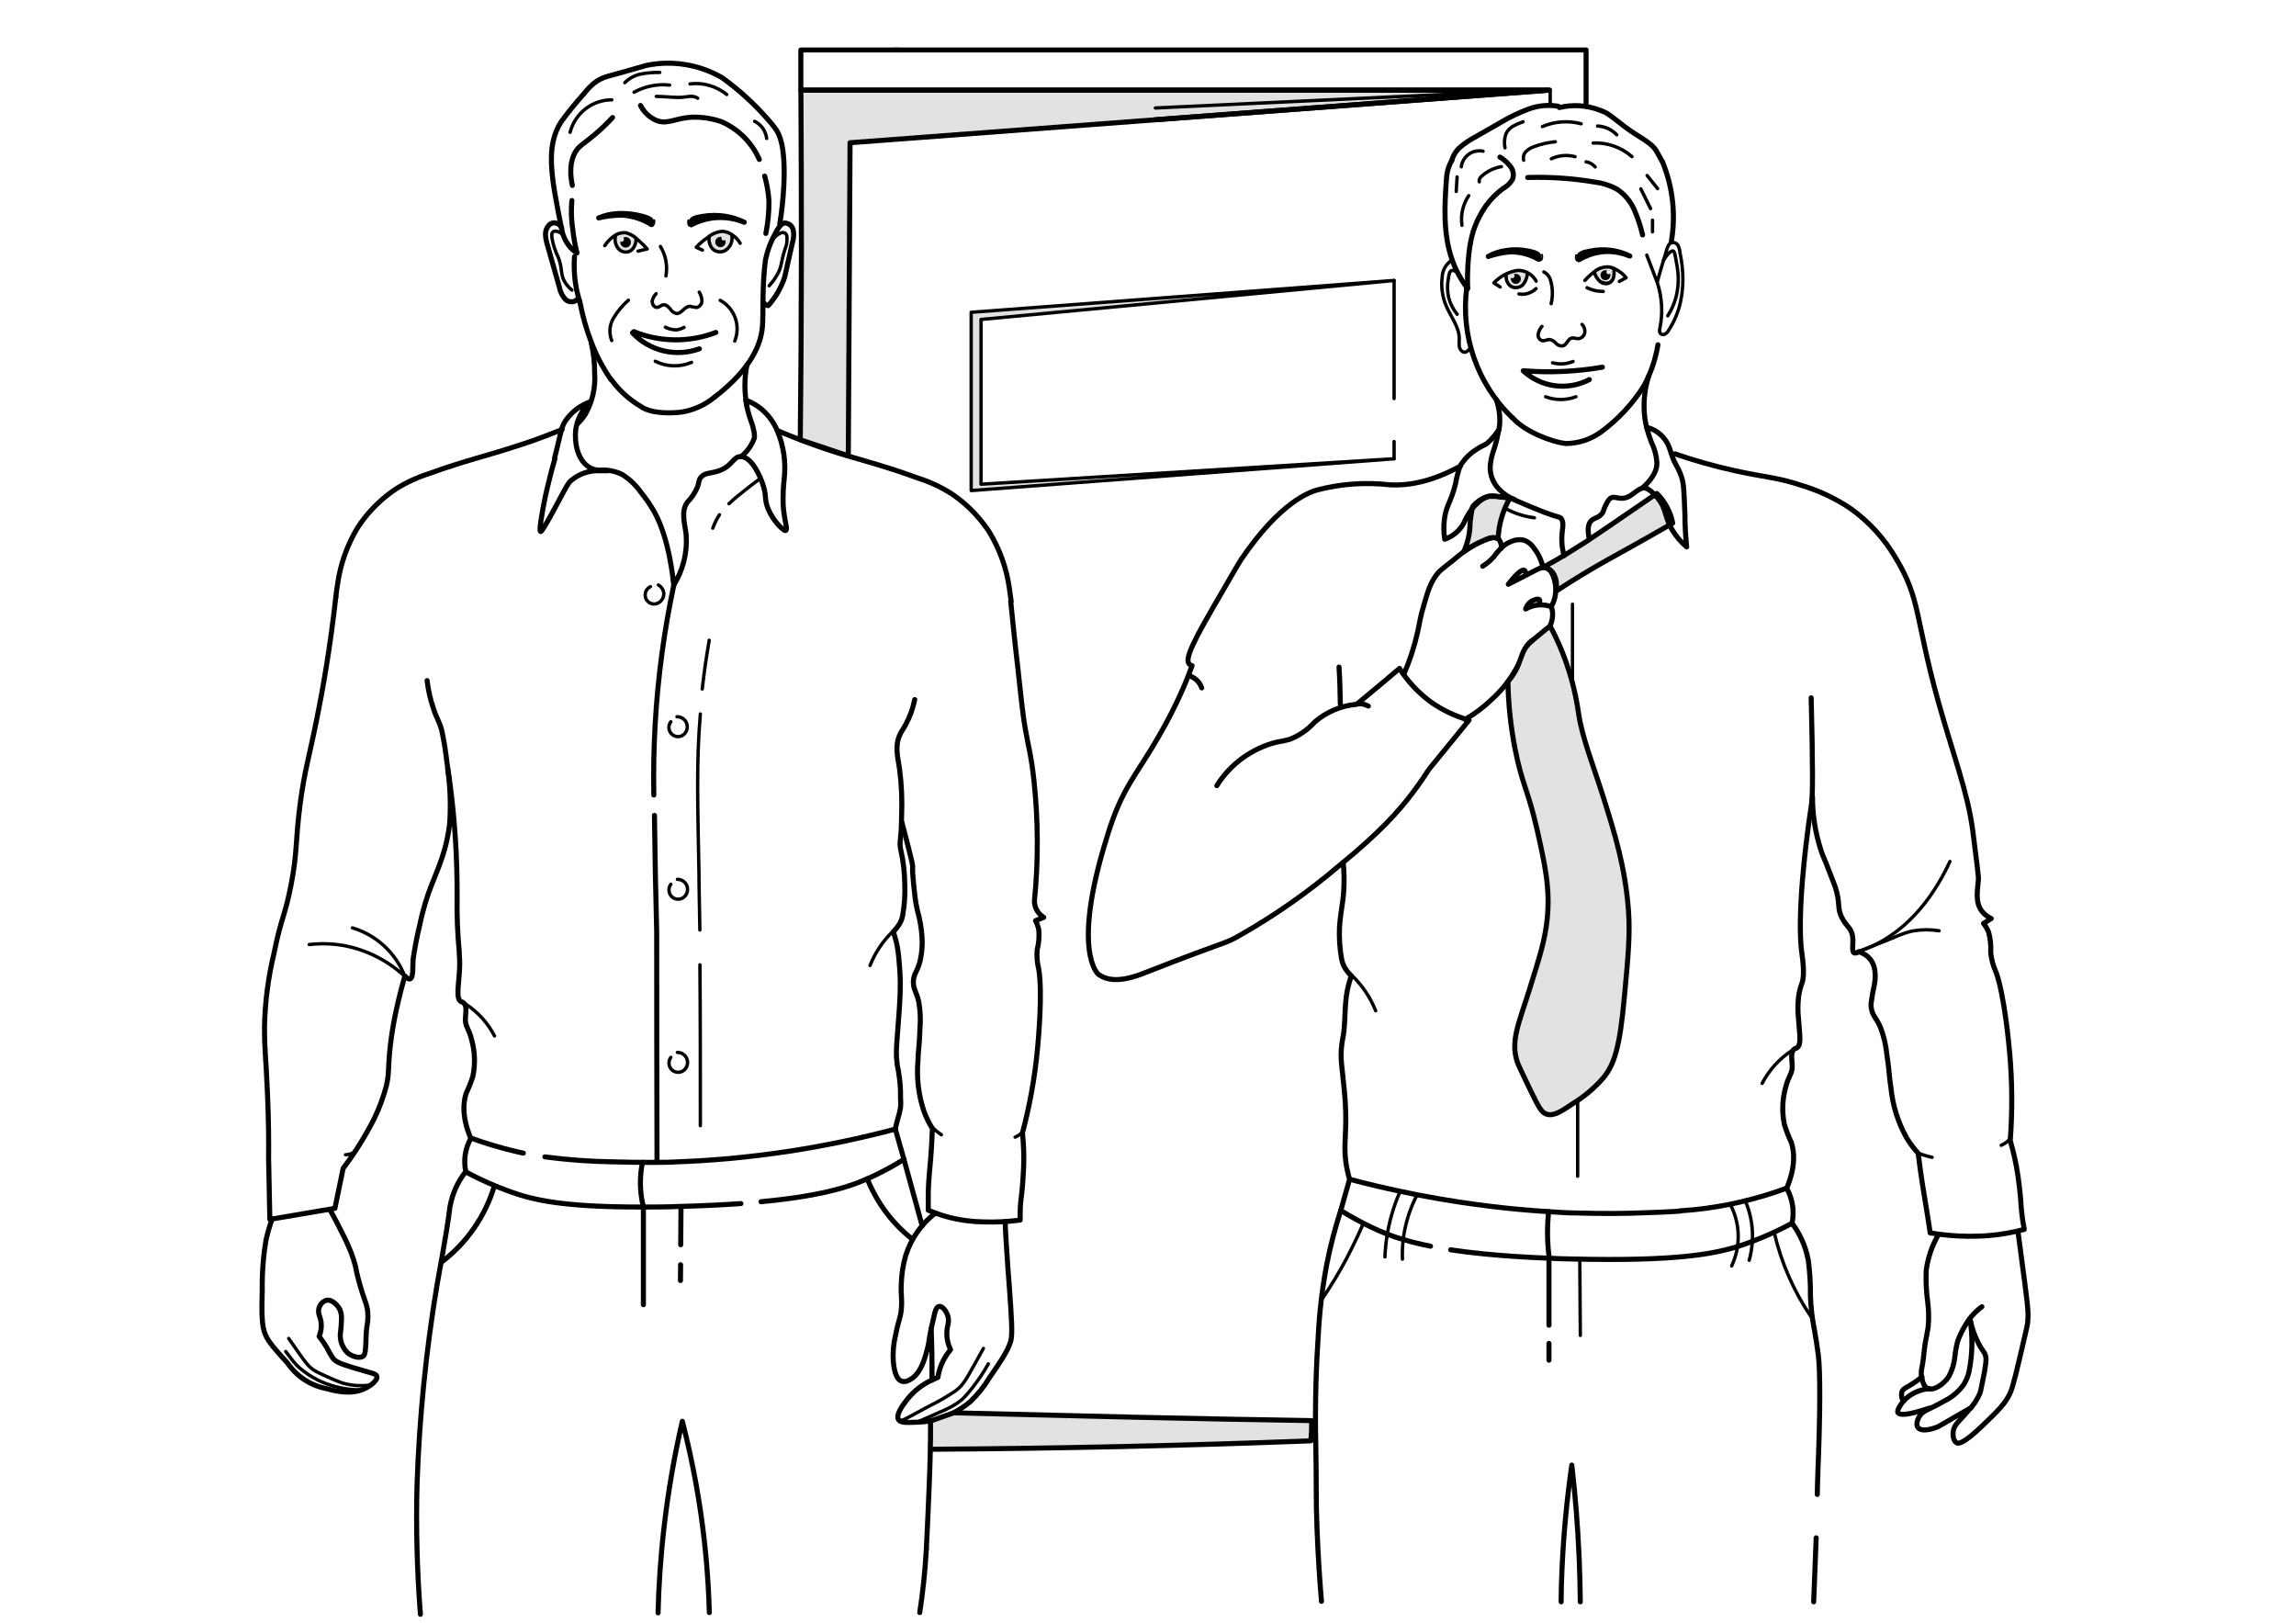 <svg width="341" height="241" viewBox="0 0 341 241" fill="none" xmlns="http://www.w3.org/2000/svg">
<g clip-path="url(#clip0)">
<path d="M216.896 69.22C212.357 71.712 208.846 72.129 206.428 71.999C202.837 71.586 199.201 71.837 195.7 72.74C194.607 73.046 190.216 74.426 184.334 83.078C184.139 83.366 183.268 84.848 181.555 87.821C177.265 95.14 175.857 97.882 176.654 98.651C176.763 98.756 176.902 98.824 177.052 98.845C176.895 99.271 176.7 99.772 176.469 100.383C176.469 100.383 176.08 101.383 175.653 102.365C174.603 104.752 173.418 107.078 172.105 109.332C168.752 115.186 166.668 116.928 164.5 123.996C164.426 124.274 164.352 124.478 164.352 124.487C159.099 141.338 163.101 144.654 163.101 144.654L163.258 144.774C165.417 146.266 168.715 144.978 170.058 144.45C183.027 139.374 181.601 140.337 184.148 138.892C189.409 135.904 194.372 132.42 198.971 128.489C204.946 123.626 207.771 120.42 209.781 117.762C210.856 116.335 211.68 115.103 212.236 114.232L218.184 106.942C216.11 106.363 214.154 105.425 212.403 104.172C210.597 102.83 209.055 101.165 207.855 99.262C207.225 99.809 206.585 100.346 205.946 100.883C204.464 102.134 202.972 103.366 201.5 104.589C199.2 104.787 197.022 105.704 195.274 107.21C194.239 108.366 192.944 109.259 191.495 109.813C190.904 109.974 190.304 110.098 189.697 110.184C185.975 111.094 182.754 113.42 180.721 116.669" stroke="black" stroke-width="0.75" stroke-linecap="round" stroke-linejoin="round"/>
<path d="M268.996 103.625C269.255 113.991 269.227 118.095 269.07 119.059C269.07 119.059 269.07 119.142 269.07 119.253C269.005 119.707 268.829 120.846 268.625 122.31C268.366 124.237 266.773 135.993 267.634 141.764C267.69 142.134 268.088 144.737 267.634 145.979C267.373 146.658 267.199 147.368 267.115 148.091C266.999 149.165 266.999 150.249 267.115 151.324C267.282 153.732 267.578 155.141 266.874 155.604C266.698 155.715 266.634 155.669 266.467 155.808C265.883 156.308 266.152 157.373 266.18 158.216C266.226 159.467 265.707 159.55 265.207 161.458C264.701 163.27 264.637 165.176 265.022 167.017C265.305 167.919 265.648 168.801 266.05 169.657C266.504 171.074 266.698 173.26 265.364 176.438C263.083 177.281 260.75 177.977 258.379 178.522L256.981 178.828C254.536 179.325 252.06 179.654 249.57 179.81" stroke="black" stroke-width="0.75" stroke-linecap="round" stroke-linejoin="round"/>
<path d="M249.579 179.847C247.587 179.986 245.605 180.06 243.474 180.125C241.714 180.19 238.314 180.264 233.914 180.125C232.876 180.125 231.551 180.032 229.958 179.93C228.68 179.847 227.225 179.745 225.632 179.597C223.01 179.356 219.999 179.004 216.692 178.504C214.747 178.207 212.672 177.855 210.485 177.429C209.661 177.262 208.818 177.095 207.966 176.91C205.576 176.41 203.056 175.817 200.443 175.122C200.332 174.761 200.175 174.196 200.036 173.492C199.526 170.833 199.851 169.194 199.878 166.498C199.883 164.876 199.799 163.256 199.628 161.644C199.332 158.374 198.989 157.188 199.304 154.955C199.415 154.112 199.545 153.816 199.638 152.723C199.758 151.278 199.749 150.101 199.86 148.878C199.907 148.256 199.99 147.638 200.11 147.026C200.212 146.525 200.332 146.099 200.397 145.858C200.462 145.617 200.601 145.191 200.684 144.932C200.452 144.704 200.242 144.456 200.054 144.191C199.647 143.679 199.373 143.074 199.258 142.431C198.975 140.854 198.869 139.251 198.943 137.651C199.156 134.872 199.434 134.418 199.563 132.37C199.66 130.95 199.635 129.525 199.489 128.109" stroke="black" stroke-width="0.75" stroke-linecap="round" stroke-linejoin="round"/>
<path d="M229.152 84.264C230.014 83.801 231.283 83.097 232.802 82.171C234.025 81.43 234.933 80.818 235.581 80.429C239.287 77.956 245.355 73.768 246.059 73.278C246.259 73.467 246.447 73.668 246.624 73.88C247.53 74.981 248.151 76.288 248.43 77.687C245.947 79.123 243.9 80.272 242.483 81.068C239.426 82.782 238.045 83.505 235.785 84.857C233.765 86.061 232.154 87.099 231.107 87.784C231.338 86.33 230.931 85.005 230.041 84.514C229.771 84.357 229.465 84.271 229.152 84.264Z" fill="#E2E2E2" stroke="black" stroke-width="0.75" stroke-linecap="round" stroke-linejoin="round"/>
<path d="M265.364 176.484C265.727 177.132 265.99 177.832 266.143 178.559C266.368 179.581 266.368 180.64 266.143 181.662C264.246 182.684 262.284 183.578 260.269 184.34L259.222 184.729C258.852 184.858 258.472 184.988 258.065 185.109C254.359 186.266 248.597 187.323 233.488 186.961C232.302 186.961 231.153 186.896 230.06 186.85C226.354 186.702 223.242 186.489 220.527 186.22C218.628 186.035 216.961 185.831 215.451 185.6" stroke="black" stroke-width="0.75" stroke-linecap="round" stroke-linejoin="round"/>
<path d="M212.459 185.062C210.884 184.747 209.55 184.414 208.41 184.071C207.484 183.812 206.743 183.543 206.039 183.274C205.112 182.913 204.316 182.552 203.593 182.209C202.062 181.471 200.571 180.652 199.128 179.754C199.573 178.207 200.008 176.651 200.443 175.122" stroke="black" stroke-width="0.75" stroke-linecap="round" stroke-linejoin="round"/>
<path d="M199.128 179.754C198.277 182.372 197.584 185.038 197.053 187.739C196.4 191.187 195.979 194.675 195.793 198.18C195.506 202.432 195.274 208.082 195.422 214.854C195.534 219.764 195.422 222.738 195.598 226.897C195.765 231.279 196.025 234.993 196.265 237.8" stroke="black" stroke-width="0.75" stroke-linecap="round" stroke-linejoin="round"/>
<path d="M269.904 221.932C269.904 220.866 269.959 219.847 269.987 218.865V218.643C270.348 210 270.358 203.506 270.052 201.227C269.894 200.088 269.793 199.375 269.793 199.375C269.44 197.124 269.246 196.457 269.07 194.947C268.95 193.891 268.912 193.094 268.885 192.501C268.908 190.798 268.812 189.096 268.597 187.406C268.597 187.258 268.542 187.072 268.505 186.869C268.113 184.967 267.303 183.176 266.133 181.625" stroke="black" stroke-width="0.75" stroke-linecap="round" stroke-linejoin="round"/>
<path d="M207.956 176.901C207.455 178.024 207.034 179.182 206.697 180.366C206.112 182.415 205.773 184.526 205.687 186.656" stroke="black" stroke-width="0.5" stroke-linecap="round" stroke-linejoin="round"/>
<path d="M208.29 186.989C208.247 185.921 208.297 184.852 208.438 183.793C208.738 181.561 209.431 179.4 210.485 177.41" stroke="black" stroke-width="0.5" stroke-linecap="round" stroke-linejoin="round"/>
<path d="M257.184 187.999C257.86 186.563 258.194 184.99 258.158 183.403C258.123 181.817 257.72 180.26 256.981 178.856" stroke="black" stroke-width="0.5" stroke-linecap="round" stroke-linejoin="round"/>
<path d="M259.787 187.156C260.3 185.314 260.414 183.385 260.121 181.496C259.964 180.489 259.691 179.503 259.306 178.559" stroke="black" stroke-width="0.5" stroke-linecap="round" stroke-linejoin="round"/>
<path d="M230.051 196.799V186.878" stroke="black" stroke-width="0.75" stroke-linecap="round" stroke-linejoin="round"/>
<path d="M230.051 201.987V199.495" stroke="black" stroke-width="0.75" stroke-linecap="round" stroke-linejoin="round"/>
<path d="M234.71 198.309L234.627 187.008" stroke="black" stroke-width="0.5" stroke-linecap="round" stroke-linejoin="round"/>
<path d="M196.228 193.103C197.615 191.077 198.886 188.973 200.036 186.804C200.962 185.007 201.796 183.284 202.491 181.653" stroke="black" stroke-width="0.5" stroke-linecap="round" stroke-linejoin="round"/>
<path d="M268.977 195.539C266.387 191.728 264.527 187.469 263.493 182.978" stroke="black" stroke-width="0.5" stroke-miterlimit="10"/>
<path d="M200.054 144.191C200.249 144.348 200.518 144.589 200.823 144.886C202.34 146.36 203.53 148.137 204.316 150.101" stroke="black" stroke-width="0.5" stroke-linecap="round" stroke-linejoin="round"/>
<path d="M261.714 160.884C262.743 158.896 264.273 157.21 266.152 155.993C266.291 155.9 266.439 155.817 266.587 155.733" stroke="black" stroke-width="0.5" stroke-linecap="round" stroke-linejoin="round"/>
<path d="M230.004 179.921C229.888 181.019 229.832 182.123 229.838 183.228C229.847 184.427 229.931 185.624 230.088 186.813" stroke="black" stroke-width="0.75" stroke-linecap="round" stroke-linejoin="round"/>
<path d="M198.869 99.058C198.924 99.92 198.971 100.8 198.998 101.698C199.026 102.597 199.054 103.634 199.063 104.561" stroke="black" stroke-width="0.75" stroke-linecap="round" stroke-linejoin="round"/>
<path d="M208.475 100.179C209.365 98.148 210.057 96.035 210.541 93.871C210.884 92.351 210.921 91.647 211.467 89.878C212.07 87.757 212.477 86.367 213.635 85.005C213.793 84.811 214.562 84.19 216.118 82.958C217.444 81.793 218.952 80.854 220.583 80.179C221.648 79.771 222.186 79.743 222.538 80.021C222.709 80.211 222.834 80.438 222.905 80.683C222.975 80.929 222.989 81.187 222.945 81.439" stroke="black" stroke-width="0.75" stroke-linecap="round" stroke-linejoin="round"/>
<path d="M220.203 84.088C220.825 83.699 221.386 83.222 221.871 82.671C222.187 82.231 222.534 81.813 222.908 81.42C223.369 80.957 223.926 80.6 224.539 80.373C225.107 80.137 225.735 80.082 226.336 80.216C226.975 80.453 227.516 80.896 227.874 81.476C228.505 82.293 228.942 83.244 229.152 84.255" stroke="black" stroke-width="0.75" stroke-linecap="round" stroke-linejoin="round"/>
<path d="M226.614 85.441C226.614 85.015 226.558 84.764 226.401 84.69C226.039 84.505 225.243 85.2 224.011 86.765C224.548 86.497 225.474 86.034 226.614 85.441ZM226.614 85.441C228.568 84.422 229.032 84.116 229.606 84.311C230.708 84.69 230.968 86.525 231.023 86.923C231.159 88.019 230.938 89.13 230.393 90.091" stroke="black" stroke-width="0.75" stroke-linecap="round" stroke-linejoin="round"/>
<path d="M217.609 106.83C219.034 106.009 220.353 105.016 221.537 103.875C223.164 102.413 224.508 100.664 225.502 98.716C226.429 96.816 226.373 96.02 227.448 95.195C228.522 94.371 229.05 94.63 229.773 93.685C230.313 92.957 230.602 92.073 230.597 91.166C230.585 90.799 230.516 90.437 230.393 90.091" stroke="black" stroke-width="0.75" stroke-linecap="round" stroke-linejoin="round"/>
<path d="M228.476 89.841C228.578 89.665 228.781 89.239 228.633 89.053C228.485 88.868 227.772 89.053 227.373 89.341C226.997 89.612 226.72 89.999 226.586 90.443C227.156 90.109 227.792 89.904 228.45 89.843C229.108 89.782 229.772 89.867 230.393 90.091" stroke="black" stroke-width="0.75" stroke-linecap="round" stroke-linejoin="round"/>
<path d="M224.251 73.963C223.466 75.337 222.93 76.839 222.667 78.4C222.574 78.93 222.518 79.465 222.501 80.003C222.279 79.9 222.04 79.841 221.797 79.827H221.667C221.278 79.871 220.901 79.987 220.555 80.17C219.768 80.512 219.379 80.688 219.129 80.827C218.516 81.16 217.93 81.541 217.378 81.967C217.896 80.846 218.209 79.641 218.304 78.41C218.323 77.661 218.398 76.915 218.526 76.177C218.591 75.797 218.656 75.492 218.702 75.251C219.107 74.747 219.611 74.334 220.185 74.037C220.521 73.848 220.888 73.719 221.268 73.657C221.677 73.616 222.09 73.641 222.491 73.731C222.862 73.815 223.52 73.889 224.251 73.963Z" fill="#E2E2E2" stroke="black" stroke-width="0.75" stroke-linecap="round" stroke-linejoin="round"/>
<path d="M230.217 92.954C231.15 94.689 231.946 96.495 232.598 98.354C232.932 99.281 233.21 100.207 233.432 101.004C233.873 102.63 234.213 104.282 234.451 105.95C234.96 109.517 236.665 113.732 238.157 118.484C239.815 123.764 241.39 128.776 241.862 135.261C242.094 138.577 241.862 141.634 241.278 147.767C240.574 155.706 239.731 158.049 238.175 160.004C236.875 161.517 235.346 162.817 233.645 163.858C231.792 165.108 230.736 165.785 229.689 165.451C229.004 165.229 228.615 164.664 227.188 161.681C226.058 159.309 225.484 158.133 225.335 157.67C224.316 154.52 225.595 151.954 227.188 146.831C228.717 141.94 229.486 139.485 229.791 136.437C230.245 131.898 229.458 128.406 228.281 123.181C226.957 117.345 226.03 116.418 225.011 111.194C224.372 107.911 224.018 104.579 223.955 101.235C224.604 100.483 225.13 99.633 225.511 98.716C225.984 97.576 226.114 96.576 227.058 95.603C227.17 95.492 227.244 95.418 227.725 95.01C228.689 94.186 229.541 93.491 230.217 92.954Z" fill="#E2E2E2" stroke="black" stroke-width="0.75" stroke-linecap="round" stroke-linejoin="round"/>
<path d="M236.785 40.642C236.932 41.035 237.199 41.373 237.548 41.607C237.897 41.842 238.311 41.961 238.731 41.948C238.895 41.916 239.051 41.851 239.19 41.757C239.329 41.663 239.447 41.542 239.537 41.401C239.725 41.132 239.798 40.798 239.741 40.475C239.731 40.32 239.684 40.171 239.602 40.039C239.529 39.905 239.424 39.79 239.296 39.706C239.167 39.614 239.017 39.557 238.86 39.539C238.708 39.522 238.553 39.538 238.407 39.585C237.73 39.697 236.656 39.956 236.785 40.642Z" fill="#E2E2E2" stroke="black" stroke-width="0.25" stroke-linecap="round" stroke-linejoin="round"/>
<path d="M226.79 40.929C226.726 41.355 226.531 41.751 226.233 42.061C225.934 42.371 225.546 42.581 225.122 42.661C224.949 42.663 224.777 42.631 224.616 42.566C224.455 42.501 224.309 42.404 224.187 42.281C224.064 42.159 223.967 42.013 223.902 41.852C223.837 41.691 223.804 41.519 223.807 41.346C223.787 41.189 223.803 41.03 223.854 40.88C223.906 40.731 223.991 40.595 224.103 40.484C224.213 40.368 224.345 40.276 224.492 40.215C224.639 40.157 224.798 40.135 224.956 40.151C225.687 40.151 226.79 40.197 226.79 40.929Z" fill="#E2E2E2"/>
<path d="M229.291 40.382C229.55 40.515 229.775 40.705 229.949 40.938C230.124 41.172 230.247 41.44 230.31 41.725C230.618 42.825 230.641 43.986 230.375 45.097" stroke="black" stroke-width="0.5" stroke-linecap="round" stroke-linejoin="round"/>
<path d="M229.013 48.469C228.733 48.784 228.541 49.168 228.457 49.581C228.409 49.789 228.442 50.008 228.55 50.192C228.654 50.381 228.826 50.524 229.032 50.591C229.411 50.674 229.791 50.396 230.171 50.424C230.536 50.5 230.863 50.7 231.097 50.989C231.22 51.128 231.377 51.233 231.551 51.295C231.728 51.365 231.919 51.391 232.107 51.369C232.691 51.23 232.839 50.359 233.413 50.202C233.728 50.127 234.053 50.294 234.34 50.294C234.579 50.288 234.81 50.201 234.994 50.048C235.179 49.895 235.307 49.685 235.359 49.451C235.399 49.222 235.383 48.987 235.313 48.766C235.247 48.542 235.126 48.338 234.961 48.173" stroke="black" stroke-width="0.5" stroke-linecap="round" stroke-linejoin="round"/>
<path d="M230.588 53.879C231.595 54.145 232.661 54.077 233.626 53.685" stroke="black" stroke-width="0.5" stroke-linecap="round" stroke-linejoin="round"/>
<path d="M236.044 56.371C234.473 57.197 232.684 57.514 230.925 57.279C229.166 57.043 227.523 56.266 226.225 55.056V55.056C230.15 55.371 234.099 55.194 237.98 54.528" stroke="black" stroke-width="0.75" stroke-linecap="round" stroke-linejoin="round"/>
<path d="M229.55 58.919C231.001 59.466 232.602 59.466 234.053 58.919" stroke="black" stroke-width="0.5" stroke-linecap="round" stroke-linejoin="round"/>
<path d="M235.377 41.651C235.867 41.106 236.413 40.615 237.008 40.188C237.615 39.763 238.356 39.576 239.092 39.66C240.045 39.92 240.891 40.474 241.51 41.244L240.5 41.79" stroke="black" stroke-width="0.5" stroke-linecap="round" stroke-linejoin="round"/>
<path d="M235.702 42.726C236.084 42.917 236.488 43.06 236.906 43.152C237.305 43.237 237.712 43.28 238.119 43.282" stroke="black" stroke-width="0.5" stroke-linecap="round" stroke-linejoin="round"/>
<path d="M236.795 40.447C236.94 40.946 237.212 41.398 237.582 41.762C237.77 41.938 238.004 42.057 238.256 42.104C238.509 42.152 238.77 42.127 239.009 42.031C239.186 41.931 239.338 41.791 239.453 41.623C239.571 41.459 239.647 41.268 239.676 41.068C239.741 40.666 239.741 40.256 239.676 39.854" stroke="black" stroke-width="0.5" stroke-linecap="round" stroke-linejoin="round"/>
<path d="M228.152 41.753C227.886 41.253 227.485 40.839 226.994 40.558C226.503 40.271 225.94 40.132 225.372 40.16C224.03 40.367 222.797 41.019 221.871 42.013L222.797 42.615" stroke="black" stroke-width="0.5" stroke-linecap="round" stroke-linejoin="round"/>
<path d="M225.595 43.652C226.049 43.733 226.517 43.701 226.956 43.56C227.399 43.421 227.802 43.18 228.133 42.855" stroke="black" stroke-width="0.5" stroke-linecap="round" stroke-linejoin="round"/>
<path d="M223.733 40.734C223.657 41.059 223.678 41.399 223.791 41.713C223.905 42.027 224.106 42.301 224.372 42.504C224.637 42.662 224.944 42.733 225.252 42.707C225.561 42.689 225.857 42.572 226.095 42.374C226.532 41.905 226.794 41.3 226.836 40.66" stroke="black" stroke-width="0.5" stroke-linecap="round" stroke-linejoin="round"/>
<path d="M226.892 26.357C230.238 26.256 233.586 26.486 236.887 27.043C238.006 27.181 239.089 27.523 240.083 28.052C241.229 28.785 242.134 29.839 242.687 31.081C243.23 32.307 243.654 33.582 243.956 34.889" stroke="black" stroke-width="0.75" stroke-linecap="round" stroke-linejoin="round"/>
<path d="M222.769 23.328C223.358 23.687 223.879 24.148 224.307 24.689C224.527 24.955 224.671 25.275 224.724 25.616C224.791 25.954 224.762 26.303 224.641 26.626C224.304 27.213 223.805 27.692 223.205 28.006C222.238 28.733 221.385 29.601 220.676 30.581C219.986 31.576 219.422 32.652 218.999 33.786C217.73 37.233 217.961 42.541 217.98 42.828" stroke="black" stroke-width="0.75" stroke-linecap="round" stroke-linejoin="round"/>
<path d="M217.961 42.828C216.996 41.571 216.233 40.17 215.701 38.678C214.302 34.787 214.534 30.535 214.839 26.403C214.877 25.887 214.977 25.377 215.136 24.884C215.256 24.534 215.408 24.197 215.59 23.874" stroke="black" stroke-width="0.75" stroke-linecap="round" stroke-linejoin="round"/>
<path d="M215.608 23.884C215.813 23.076 216.267 22.353 216.905 21.818C217.533 21.29 218.212 20.827 218.934 20.437L222.973 18.131C224.262 17.365 225.617 16.717 227.021 16.195C228.433 15.673 229.956 15.53 231.44 15.778" stroke="black" stroke-width="0.75" stroke-linecap="round" stroke-linejoin="round"/>
<path d="M246.123 41.901C246.501 43.052 246.722 44.249 246.781 45.459C246.835 46.564 246.748 47.673 246.522 48.757C246.484 48.879 246.468 49.008 246.475 49.136C246.484 49.267 246.522 49.393 246.587 49.507C246.676 49.605 246.798 49.667 246.929 49.683C247.062 49.703 247.197 49.674 247.309 49.599C247.538 49.461 247.723 49.262 247.846 49.025C248.681 47.728 249.274 46.29 249.597 44.782C249.827 43.679 249.942 42.556 249.94 41.429C249.933 40.13 249.79 38.835 249.514 37.566C249.495 37.178 249.394 36.8 249.217 36.454C249.12 36.282 248.966 36.148 248.782 36.075C248.593 36.012 248.388 36.012 248.198 36.075C247.828 36.204 247.68 36.64 247.568 37.001C247.078 38.641 246.559 40.289 246.123 41.92C245.605 40.577 245.086 39.224 244.576 37.881" stroke="black" stroke-width="0.5" stroke-linecap="round" stroke-linejoin="round"/>
<path d="M244.632 26.07L246.188 28.015" stroke="black" stroke-width="0.5" stroke-linecap="round" stroke-linejoin="round"/>
<path d="M243.696 28.052L245.141 30.98" stroke="black" stroke-width="0.5" stroke-linecap="round" stroke-linejoin="round"/>
<path d="M245.429 32.693V34.426" stroke="black" stroke-width="0.5" stroke-linecap="round" stroke-linejoin="round"/>
<path d="M230.403 23.578C231.505 23.058 232.757 22.949 233.932 23.272" stroke="black" stroke-width="0.5" stroke-linecap="round" stroke-linejoin="round"/>
<path d="M235.563 24.032C236.089 24.116 236.569 24.385 236.915 24.791" stroke="black" stroke-width="0.5" stroke-linecap="round" stroke-linejoin="round"/>
<path d="M236.619 21.234C238.729 21.142 240.794 21.869 242.381 23.263" stroke="black" stroke-width="0.5" stroke-linecap="round" stroke-linejoin="round"/>
<path d="M226.299 23.791C226.234 23.564 226.234 23.323 226.299 23.096C226.357 22.871 226.476 22.666 226.642 22.503C226.978 22.177 227.383 21.93 227.827 21.781C228.847 21.399 229.912 21.153 230.996 21.049" stroke="black" stroke-width="0.5" stroke-linecap="round" stroke-linejoin="round"/>
<path d="M223.52 21.957C223.38 21.262 223.428 20.542 223.659 19.872C223.895 19.388 224.273 18.988 224.742 18.724C225.209 18.465 225.699 18.251 226.206 18.084" stroke="black" stroke-width="0.5" stroke-linecap="round" stroke-linejoin="round"/>
<path d="M217.035 24.773C217.072 24.402 217.192 24.044 217.387 23.726C217.576 23.401 217.832 23.12 218.137 22.901C218.443 22.685 218.79 22.533 219.156 22.457C219.523 22.378 219.902 22.378 220.268 22.457" stroke="black" stroke-width="0.5" stroke-linecap="round" stroke-linejoin="round"/>
<path d="M216.275 28.432L216.405 26.274" stroke="black" stroke-width="0.5" stroke-linecap="round" stroke-linejoin="round"/>
<path d="M217.128 33.462C216.906 31.918 217.266 30.346 218.137 29.053" stroke="black" stroke-width="0.5" stroke-linecap="round" stroke-linejoin="round"/>
<path d="M219.703 26.996C219.601 26.635 219.879 26.283 220.166 26.07C220.969 25.378 221.946 24.919 222.992 24.745" stroke="black" stroke-width="0.5" stroke-linecap="round" stroke-linejoin="round"/>
<path d="M231.598 15.972C233.575 15.494 235.651 15.623 237.554 16.343C238.601 16.76 238.36 16.5 241.26 18.779C243.224 20.308 245.299 21.114 246.04 22.485L246.837 23.911" stroke="black" stroke-width="0.75" stroke-linecap="round" stroke-linejoin="round"/>
<path d="M246.865 23.921C248.465 27.747 248.928 31.954 248.198 36.038" stroke="black" stroke-width="0.75" stroke-linejoin="round"/>
<path d="M217.832 42.772C217.384 46.276 217.758 49.836 218.924 53.171C220.089 56.505 222.015 59.523 224.548 61.985" stroke="black" stroke-width="0.75" stroke-linecap="round" stroke-linejoin="round"/>
<path d="M224.641 62.041C226.54 64.18 230.56 65.635 232.506 65.867C234.384 65.865 236.214 65.275 237.74 64.18C240.287 62.319 242.459 59.994 244.141 57.325C245.179 55.417 245.887 53.347 246.235 51.202" stroke="black" stroke-width="0.75" stroke-linecap="round" stroke-linejoin="round"/>
<path d="M215.553 38.687C215.145 38.965 214.809 39.336 214.572 39.769C214.335 40.202 214.205 40.685 214.191 41.179C214.009 42.627 214.217 44.099 214.793 45.44C215.497 47.08 216.757 48.59 216.729 50.368C216.702 50.704 216.702 51.042 216.729 51.378C216.737 51.554 216.788 51.726 216.878 51.878C216.972 52.025 217.099 52.149 217.248 52.24C217.33 52.275 217.418 52.297 217.507 52.304C217.593 52.301 217.678 52.282 217.758 52.249C218.039 52.091 218.272 51.861 218.434 51.582" stroke="black" stroke-width="0.5" stroke-linecap="round" stroke-linejoin="round"/>
<path d="M216.424 46.672C215.822 45.953 215.388 45.107 215.154 44.199C214.948 43.286 214.929 42.34 215.099 41.42C215.21 40.493 215.377 40.262 215.59 40.178C215.803 40.095 216.322 40.327 216.516 40.438C216.766 40.892 217.026 41.364 217.285 41.781" stroke="black" stroke-width="0.5" stroke-linecap="round" stroke-linejoin="round"/>
<path d="M222.223 59.336C222.596 60.375 222.775 61.474 222.751 62.578C222.739 63.001 222.696 63.422 222.621 63.838" stroke="black" stroke-width="0.75" stroke-linecap="round" stroke-linejoin="round"/>
<path d="M225.131 42.151C225.328 42.151 225.517 42.073 225.656 41.934C225.795 41.795 225.873 41.607 225.873 41.41C225.873 41.214 225.795 41.025 225.656 40.886C225.517 40.747 225.328 40.669 225.131 40.669C224.935 40.669 224.746 40.747 224.607 40.886C224.468 41.025 224.39 41.214 224.39 41.41C224.39 41.607 224.468 41.795 224.607 41.934C224.746 42.073 224.935 42.151 225.131 42.151V42.151Z" fill="black"/>
<path d="M224.604 41.318C224.669 41.318 224.734 41.298 224.789 41.261C224.844 41.225 224.886 41.173 224.912 41.112C224.937 41.051 224.943 40.984 224.931 40.919C224.918 40.855 224.886 40.795 224.839 40.748C224.793 40.702 224.733 40.67 224.669 40.657C224.604 40.644 224.537 40.651 224.476 40.676C224.415 40.701 224.363 40.744 224.326 40.799C224.29 40.854 224.27 40.918 224.27 40.984C224.27 41.028 224.279 41.071 224.295 41.112C224.312 41.152 224.337 41.189 224.368 41.22C224.399 41.251 224.435 41.276 224.476 41.292C224.516 41.309 224.56 41.318 224.604 41.318V41.318Z" fill="#E2E2E2"/>
<path d="M238.444 41.605C238.59 41.605 238.733 41.562 238.855 41.48C238.977 41.399 239.072 41.283 239.128 41.147C239.184 41.012 239.199 40.863 239.17 40.719C239.142 40.575 239.071 40.444 238.968 40.34C238.864 40.236 238.732 40.166 238.588 40.137C238.444 40.108 238.295 40.123 238.16 40.179C238.025 40.235 237.909 40.33 237.827 40.452C237.746 40.574 237.703 40.717 237.703 40.864C237.703 41.06 237.781 41.249 237.92 41.388C238.059 41.527 238.247 41.605 238.444 41.605V41.605Z" fill="black"/>
<path d="M238.916 40.725C239.005 40.725 239.089 40.69 239.152 40.627C239.215 40.565 239.25 40.48 239.25 40.391C239.25 40.303 239.215 40.218 239.152 40.156C239.089 40.093 239.005 40.058 238.916 40.058C238.828 40.058 238.743 40.093 238.68 40.156C238.618 40.218 238.583 40.303 238.583 40.391C238.583 40.48 238.618 40.565 238.68 40.627C238.743 40.69 238.828 40.725 238.916 40.725V40.725Z" fill="#E2E2E2"/>
<path d="M228.522 38.511C228.577 38.333 228.577 38.142 228.522 37.964C228.457 37.807 228.272 37.529 226.929 37.279C226.225 37.134 225.507 37.072 224.789 37.093C224.4 37.106 224.013 37.146 223.631 37.214C222.718 37.333 221.837 37.629 221.037 38.085C222.111 37.713 223.229 37.483 224.363 37.399C225.823 37.399 227.257 37.783 228.522 38.511V38.511Z" fill="black" stroke="black" stroke-width="0.75" stroke-linecap="round" stroke-linejoin="round"/>
<path d="M228.624 38.733L228.819 38.65H228.883C228.943 38.595 228.99 38.529 229.022 38.455C229.078 38.243 229.078 38.019 229.022 37.807" stroke="black" stroke-width="0.25" stroke-linecap="round" stroke-linejoin="round"/>
<path d="M234.525 38.566C234.461 38.39 234.461 38.196 234.525 38.02C234.673 37.686 235.1 37.473 236.119 37.307C238.121 36.862 240.216 37.113 242.057 38.02C241.005 37.583 239.879 37.353 238.74 37.344C237.252 37.372 235.798 37.794 234.525 38.566Z" fill="black" stroke="black" stroke-width="0.75" stroke-linecap="round" stroke-linejoin="round"/>
<path d="M234.47 38.779C234.402 38.766 234.337 38.745 234.275 38.715H234.21C234.151 38.66 234.103 38.594 234.071 38.52C234.006 38.309 234.006 38.083 234.071 37.872" stroke="black" stroke-width="0.25" stroke-linecap="round" stroke-linejoin="round"/>
<path d="M247.068 38.631C247.337 38.214 248.078 37.131 248.504 37.279C248.652 37.334 248.727 37.547 248.893 38.465C249.06 39.382 249.162 39.928 249.19 40.317C249.328 41.592 249.237 42.882 248.921 44.125C248.655 45.109 248.24 46.046 247.689 46.904" stroke="black" stroke-width="0.5" stroke-linecap="round" stroke-linejoin="round"/>
<path d="M227.225 55.852V55.074" stroke="black" stroke-width="0.5" stroke-linecap="round" stroke-linejoin="round"/>
<path d="M227.225 37.9V37.334" stroke="black" stroke-width="0.5" stroke-linecap="round" stroke-linejoin="round"/>
<path d="M237.267 18.714C237.808 18.742 238.339 18.87 238.833 19.094C239.317 19.319 239.754 19.633 240.12 20.021" stroke="black" stroke-width="0.5" stroke-linecap="round" stroke-linejoin="round"/>
<path d="M229.078 18.798C230.895 18.019 232.921 17.872 234.831 18.381" stroke="black" stroke-width="0.5" stroke-linecap="round" stroke-linejoin="round"/>
<path d="M63.431 101.068C63.597 102.465 63.907 103.84 64.358 105.172C64.914 106.895 65.182 106.914 65.609 108.461C65.945 110.037 66.202 111.629 66.377 113.232C66.581 114.566 66.692 115.316 66.831 116.391C67.57 121.964 67.923 127.582 67.887 133.204C67.846 135.947 67.954 138.69 68.212 141.421C68.218 141.507 68.218 141.594 68.212 141.68C68.291 142.639 68.291 143.603 68.212 144.561C68.045 146.896 67.767 148.267 68.443 148.721C68.61 148.832 68.675 148.786 68.842 148.925C69.407 149.397 69.147 150.435 69.12 151.25C69.073 152.463 69.573 152.556 70.046 154.399C70.543 156.171 70.607 158.036 70.231 159.837C69.949 160.71 69.612 161.564 69.221 162.394C68.786 163.774 68.601 165.896 69.898 168.99C72.116 169.798 74.38 170.472 76.679 171.009L77.726 171.241" stroke="black" stroke-width="0.75" stroke-linecap="round" stroke-linejoin="round"/>
<path d="M80.922 171.797C84.329 172.247 87.759 172.494 91.195 172.538C92.122 172.538 93.594 172.612 95.419 172.612C96.096 172.612 96.809 172.612 97.578 172.612C98.347 172.612 99.431 172.612 100.478 172.538C102.33 172.473 105.054 172.343 108.519 172.028C111.066 171.787 113.984 171.445 117.199 170.963C122.502 170.149 127.759 169.054 132.947 167.684V167.684C133.105 167.007 133.253 166.47 133.355 166.09C133.52 165.572 133.65 165.042 133.744 164.506C133.793 164.004 133.793 163.498 133.744 162.996C133.772 161.755 133.679 160.514 133.466 159.291C133.466 159.041 133.346 158.744 133.281 158.272C133.281 158.272 133.17 157.54 133.133 156.789C133.049 154.937 133.762 149.379 133.707 145.914C133.707 144.654 133.559 143.061 133.485 142.208C133.438 141.608 133.354 141.011 133.234 140.421C133.142 139.93 133.021 139.494 132.957 139.281C132.892 139.068 132.762 138.642 132.679 138.355C132.907 138.139 133.112 137.9 133.29 137.641C133.69 137.145 133.957 136.555 134.068 135.928C134.339 134.4 134.442 132.846 134.374 131.296C134.361 129.571 134.159 127.854 133.772 126.173C133.503 124.709 133.883 124.987 133.901 121.291C134.007 118.906 133.905 116.516 133.596 114.149C133.309 112.296 132.882 110.74 133.661 109.082C133.883 108.591 134.059 108.424 134.457 107.711C135.115 106.514 135.587 105.224 135.856 103.885" stroke="black" stroke-width="0.75" stroke-linecap="round" stroke-linejoin="round"/>
<path d="M69.944 169.018C69.076 170.539 68.809 172.33 69.194 174.039C71.359 175.204 73.61 176.201 75.928 177.021C79.069 178.133 83.423 179.282 95.549 179.245C97.189 179.245 98.968 179.245 100.904 179.161C104.35 179.069 107.388 178.92 110.038 178.735" stroke="black" stroke-width="0.75" stroke-linecap="round" stroke-linejoin="round"/>
<path d="M113.021 178.457C122.915 177.531 127.009 175.947 129.918 174.548C131.405 173.832 132.852 173.038 134.253 172.167C133.818 170.657 133.392 169.166 132.966 167.656" stroke="black" stroke-width="0.75" stroke-linecap="round" stroke-linejoin="round"/>
<path d="M134.253 172.167C135.155 175.447 136.057 178.732 136.958 182.024" stroke="black" stroke-width="0.75" stroke-linecap="round" stroke-linejoin="round"/>
<path d="M62.44 239.727C61.937 233.302 61.77 226.855 61.94 220.412C62.28 210.461 63.276 200.543 64.923 190.722C65.09 189.796 66.368 182.932 66.776 179.606C66.776 179.513 66.776 179.328 66.859 179.069C67.203 177.214 67.995 175.471 69.166 173.992" stroke="black" stroke-width="0.75" stroke-linecap="round" stroke-linejoin="round"/>
<path d="M95.558 193.752V179.078" stroke="black" stroke-width="0.75" stroke-linecap="round" stroke-linejoin="round"/>
<path d="M101.144 179.18L101.098 184.849" stroke="black" stroke-width="0.75" stroke-linecap="round" stroke-linejoin="round"/>
<path d="M101.08 187.814L101.061 190.157" stroke="black" stroke-width="0.75" stroke-linecap="round" stroke-linejoin="round"/>
<path d="M135.513 184.025C134.101 182.92 132.834 181.641 131.743 180.217C130.532 178.637 129.544 176.897 128.806 175.048" stroke="black" stroke-width="0.75" stroke-linecap="round" stroke-linejoin="round"/>
<path d="M65.516 187.471C69.316 184.604 72.095 180.594 73.446 176.03" stroke="black" stroke-width="0.75" stroke-miterlimit="10"/>
<path d="M133.346 137.641C133.16 137.79 132.901 138.021 132.604 138.308C131.131 139.74 129.975 141.467 129.214 143.376" stroke="black" stroke-width="0.5" stroke-linecap="round" stroke-linejoin="round"/>
<path d="M73.446 153.844C72.45 151.91 70.965 150.271 69.138 149.091C68.999 149.008 68.86 148.915 68.712 148.841" stroke="black" stroke-width="0.5" stroke-linecap="round" stroke-linejoin="round"/>
<path d="M110.066 67.821C110.962 67.09 111.644 66.129 112.039 65.042C112.057 64.882 112.057 64.72 112.039 64.56C112.039 64.255 111.955 63.986 111.9 63.727C111.804 63.268 111.668 62.818 111.492 62.383C111.151 61.422 110.906 60.429 110.76 59.419C111.611 59.733 112.403 60.187 113.104 60.762C114.118 61.63 114.917 62.721 115.439 63.949C116.396 66.213 116.75 68.686 116.467 71.128C116.33 72.358 116.277 73.597 116.309 74.834C116.332 75.364 116.384 75.893 116.467 76.418C116.671 77.817 116.967 78.65 116.698 78.78C116.43 78.91 114.846 77.437 114.068 75.538C113.512 74.13 113.854 73.815 113.41 72.286C112.965 70.758 111.668 67.868 110.056 67.803C108.843 67.747 108.806 69.303 106.582 69.98C105.471 70.322 104.628 70.202 104.072 70.906C103.748 71.323 103.849 71.601 103.59 72.323C103.235 73.161 102.726 73.924 102.089 74.574C101.08 75.983 101.728 77.77 101.913 79.475C102.092 82.079 101.444 84.672 100.061 86.886C99.987 86.145 99.412 80.012 97.18 76.019C96.602 75.004 95.942 74.037 95.206 73.129C94.46 72.072 93.517 71.169 92.427 70.471C91.353 69.944 90.155 69.72 88.963 69.822V69.822C88.384 69.806 87.823 69.619 87.351 69.285C85.665 68.09 85.322 65.579 85.498 63.847C85.72 62.223 86.515 60.731 87.74 59.641C86.305 60.134 85.053 61.048 84.145 62.263C83.451 63.189 83.358 63.912 82.811 66.209C82.645 66.913 82.496 67.516 82.357 68.062" stroke="black" stroke-width="0.75" stroke-linecap="round" stroke-linejoin="round"/>
<path d="M82.413 68.127C81.876 69.98 81.487 71.582 81.209 72.759C81.088 73.277 80.885 74.204 80.662 75.399C80.069 78.623 80.199 78.91 80.301 78.938C80.403 78.965 80.829 78.419 82.821 74.686C84.173 72.147 84.331 71.814 84.794 71.378C85.957 70.383 87.451 69.857 88.981 69.906V69.906H90.297" stroke="black" stroke-width="0.75" stroke-linecap="round" stroke-linejoin="round"/>
<path d="M108.259 74.806C108.676 74.408 109.26 73.88 110.112 73.222C110.779 72.675 111.678 71.962 112.78 71.156" stroke="black" stroke-width="0.5" stroke-linecap="round" stroke-linejoin="round"/>
<path d="M106.851 76.446C106.444 77.069 106.112 77.737 105.86 78.437" stroke="black" stroke-width="0.5" stroke-linecap="round" stroke-linejoin="round"/>
<path d="M96.605 87.117C96.314 87.258 96.079 87.493 95.938 87.784C95.802 88.108 95.785 88.469 95.892 88.803C95.949 88.969 96.038 89.121 96.155 89.251C96.271 89.382 96.412 89.488 96.57 89.564C96.727 89.64 96.898 89.684 97.073 89.693C97.248 89.702 97.422 89.677 97.587 89.618C97.7 89.573 97.808 89.517 97.911 89.452C98.127 89.304 98.302 89.105 98.42 88.871C98.538 88.638 98.596 88.379 98.588 88.118C98.563 87.86 98.477 87.612 98.337 87.395C98.196 87.177 98.006 86.996 97.782 86.867" stroke="black" stroke-width="0.5" stroke-linecap="round" stroke-linejoin="round"/>
<path d="M99.635 107.183C99.421 107.454 99.319 107.796 99.348 108.14C99.377 108.484 99.536 108.804 99.792 109.035C99.924 109.161 100.082 109.258 100.255 109.318C100.427 109.379 100.61 109.402 100.792 109.387C100.961 109.377 101.125 109.334 101.277 109.259C101.428 109.184 101.562 109.08 101.673 108.952C101.755 108.862 101.827 108.763 101.886 108.655C102.013 108.426 102.077 108.166 102.072 107.903C102.067 107.64 101.993 107.384 101.856 107.159C101.72 106.934 101.527 106.749 101.296 106.623C101.065 106.497 100.805 106.435 100.542 106.441" stroke="black" stroke-width="0.5" stroke-linecap="round" stroke-linejoin="round"/>
<path d="M99.635 131.314C99.432 131.579 99.333 131.908 99.357 132.241C99.378 132.592 99.53 132.922 99.783 133.167C99.916 133.293 100.073 133.39 100.245 133.452C100.418 133.514 100.601 133.54 100.783 133.528C100.958 133.523 101.131 133.483 101.29 133.409C101.449 133.336 101.592 133.232 101.71 133.102C101.792 133.012 101.864 132.913 101.923 132.806C102.051 132.578 102.117 132.32 102.115 132.058C102.112 131.796 102.04 131.54 101.907 131.314C101.773 131.089 101.583 130.903 101.355 130.774C101.127 130.646 100.869 130.58 100.607 130.583" stroke="black" stroke-width="0.5" stroke-linecap="round" stroke-linejoin="round"/>
<path d="M99.635 157.021C99.432 157.285 99.333 157.615 99.357 157.947C99.378 158.299 99.53 158.629 99.783 158.874C99.916 158.999 100.073 159.096 100.245 159.159C100.418 159.221 100.601 159.247 100.783 159.235C100.958 159.23 101.131 159.189 101.29 159.116C101.449 159.043 101.592 158.939 101.71 158.809C101.792 158.719 101.864 158.62 101.923 158.513C102.051 158.284 102.117 158.027 102.115 157.765C102.112 157.503 102.04 157.246 101.907 157.021C101.773 156.796 101.583 156.61 101.355 156.481C101.127 156.353 100.869 156.286 100.607 156.289" stroke="black" stroke-width="0.5" stroke-linecap="round" stroke-linejoin="round"/>
<path d="M97.105 118.067C96.971 111.09 97.367 104.113 98.291 97.196C98.773 93.593 99.375 90.165 100.07 86.923" stroke="black" stroke-width="0.75" stroke-linecap="round" stroke-linejoin="round"/>
<path d="M97.198 121.087C97.272 127.041 97.383 132.821 97.532 138.429C97.532 149.805 97.547 161.19 97.578 172.584" stroke="black" stroke-width="0.75" stroke-linecap="round" stroke-linejoin="round"/>
<path d="M104.294 102.319C104.368 101.652 104.452 100.967 104.544 100.272C104.831 98.058 105.128 96.242 105.332 95.084" stroke="black" stroke-width="0.5" stroke-linecap="round" stroke-linejoin="round"/>
<path d="M104.016 167.165C104.016 158.652 104.016 150.666 103.951 143.274" stroke="black" stroke-width="0.5" stroke-linecap="round" stroke-linejoin="round"/>
<path d="M233.543 101.448C233.543 97.49 233.543 93.583 233.543 89.73" stroke="black" stroke-width="0.5" stroke-linecap="round" stroke-linejoin="round"/>
<path d="M234.312 174.678C234.312 170.972 234.312 167.313 234.312 163.691" stroke="black" stroke-width="0.5" stroke-linecap="round" stroke-linejoin="round"/>
<path d="M104.016 106.025C103.405 113.222 103.627 119.522 103.812 129.823C103.812 131.944 103.896 134.733 103.942 138.105" stroke="black" stroke-width="0.5" stroke-linecap="round" stroke-linejoin="round"/>
<path d="M95.549 179.208C95.283 178.128 95.137 177.022 95.114 175.91C95.097 174.8 95.2 173.691 95.419 172.603" stroke="black" stroke-width="0.75" stroke-linecap="round" stroke-linejoin="round"/>
<path d="M133.948 122.134C134.059 122.532 135.504 127.989 135.541 128.554C135.541 128.767 135.541 129.017 135.541 129.017C135.541 129.165 135.541 129.341 135.541 129.545C135.606 130.471 135.717 131.685 135.902 133.25C135.987 133.926 136.108 134.597 136.264 135.261C136.633 136.554 136.86 137.883 136.94 139.226C137.012 140.331 136.928 141.441 136.69 142.523C136.264 144.376 135.671 144.534 135.652 145.821C135.652 146.961 136.078 147.155 136.449 148.758C136.684 150.047 136.747 151.362 136.634 152.667C136.551 155.511 136.384 155.659 136.329 157.614C136.115 160.152 136.43 162.707 137.255 165.118C137.579 165.981 137.989 166.809 138.478 167.591C138.413 169.444 138.311 170.954 138.228 171.991C138.07 173.946 137.922 175.067 137.866 177.003C137.866 178.152 137.866 179.096 137.866 179.717C139.678 180.495 141.589 181.019 143.545 181.273C144.406 181.382 145.272 181.444 146.139 181.459C147.935 181.513 149.732 181.42 151.512 181.181C151.512 180.958 151.512 180.616 151.512 180.208C151.512 178.754 151.688 177.744 151.781 176.91C151.781 176.91 151.929 175.521 152.021 173.492C152.097 171.739 152.041 169.984 151.855 168.239C152.953 164.116 153.703 159.908 154.097 155.659C154.208 154.483 154.856 147.498 154.282 143.969C154.038 143.013 153.957 142.024 154.041 141.041C154.284 140.083 154.366 139.09 154.282 138.105C154.192 137.621 154.027 137.156 153.791 136.724L155.014 136.233C154.513 135.925 154.116 135.473 153.874 134.936C153.716 134.577 153.634 134.189 153.633 133.797C154.226 127.845 154.201 121.847 153.559 115.9C153.142 112.046 152.744 110.944 152.309 108.424C152.012 106.775 151.864 105.395 151.669 103.792C151.558 102.819 151.475 102.004 151.41 101.411C151.206 99.345 151.021 97.937 150.938 97.187C150.762 95.584 150.484 93.092 150.104 89.266" stroke="black" stroke-width="0.75" stroke-linecap="round" stroke-linejoin="round"/>
<path d="M115.448 63.949C118.551 65.255 121.108 66.144 122.776 66.728C127.407 68.257 130.539 68.877 136.338 70.999C138.057 71.543 139.7 72.303 141.229 73.259C143.263 74.61 145.034 76.321 146.454 78.308C146.5 78.363 146.713 78.66 146.926 79.002C148.477 81.55 149.492 84.387 149.909 87.34C150.002 87.988 150.095 88.646 150.178 89.304" stroke="black" stroke-width="0.75" stroke-linecap="round" stroke-linejoin="round"/>
<path d="M83.488 63.782C80.82 64.857 78.652 65.635 77.281 66.061C72.093 67.784 69.323 68.303 63.719 70.332C62 70.876 60.356 71.636 58.827 72.592C56.793 73.943 55.023 75.654 53.603 77.641C53.603 77.696 53.343 77.993 53.13 78.335C51.583 80.884 50.568 83.721 50.147 86.673C50.073 87.127 49.962 87.803 49.879 88.637" stroke="black" stroke-width="0.75" stroke-linecap="round" stroke-linejoin="round"/>
<path d="M149.298 181.412C149.298 182.255 149.381 183.515 149.474 185.034C149.622 187.647 149.743 188.814 149.9 191.019C150.243 195.799 150.41 198.207 150.104 199.199C149.659 200.625 148.751 201.978 146.917 204.646C146.147 205.921 145.213 207.089 144.138 208.12C142.553 209.468 140.67 210.42 138.645 210.899C137.801 211.084 136.942 211.186 136.078 211.204C134.559 211.26 133.753 211.288 133.457 210.834C133.012 210.158 133.976 208.814 134.55 208.055C135.445 206.861 136.593 205.88 137.913 205.183C138.358 204.942 138.819 204.732 139.293 204.553C139.393 203.888 139.574 203.238 139.83 202.617C140.166 201.822 140.619 201.082 141.174 200.421C140.805 199.669 140.615 198.842 140.618 198.004C140.618 196.873 141.044 196.382 140.784 195.475C140.571 194.724 139.969 193.937 139.497 194.002C139.024 194.067 138.885 194.659 138.57 196.114C137.931 198.671 138.089 199.125 137.644 200.634C137.32 201.857 136.662 204.257 134.92 204.998C134.621 205.162 134.269 205.205 133.938 205.118C132.938 204.803 132.743 202.941 132.669 202.163C132.584 200.837 132.703 199.506 133.021 198.217C133.466 195.929 133.698 195.919 133.855 194.511C134.022 192.881 133.772 192.482 133.855 190.722C133.895 189.254 134.123 187.797 134.531 186.387C135.333 183.901 136.87 181.717 138.941 180.125" stroke="black" stroke-width="0.75" stroke-linecap="round" stroke-linejoin="round"/>
<path d="M146.056 200.245L144.647 202.784C143.48 204.877 142.989 205.739 141.933 206.535C141.794 206.637 141.572 206.776 141.136 207.054C139.691 207.981 138.839 208.37 137.348 209.157C134.707 210.565 133.818 211.195 133.475 210.871C133.408 210.78 133.364 210.675 133.348 210.563C133.332 210.451 133.344 210.337 133.383 210.232" stroke="black" stroke-width="0.5" stroke-linecap="round" stroke-linejoin="round"/>
<path d="M146.787 202.534C146.445 203.145 146.056 203.784 145.62 204.433C145.426 204.72 145.231 204.988 145.046 205.248C144.419 206.139 143.722 206.979 142.961 207.758L142.758 207.925C142.476 208.151 142.182 208.361 141.878 208.555C141.132 209.006 140.351 209.396 139.543 209.722L136.097 211.241" stroke="black" stroke-width="0.5" stroke-linecap="round" stroke-linejoin="round"/>
<path d="M40.429 180.995C40.05 182.033 39.74 183.094 39.503 184.173C39.1 186.6 38.914 189.059 38.947 191.519C38.855 195.123 38.855 196.929 39.438 198.244C39.938 199.375 40.865 200.384 42.708 202.422C43.394 203.429 44.276 204.286 45.301 204.944C46.326 205.601 47.474 206.045 48.674 206.248C49.509 206.515 50.375 206.671 51.25 206.711C52.093 206.78 52.942 206.673 53.742 206.396C54.761 206.007 56.132 205.072 55.974 204.396C55.872 203.96 55.215 203.951 52.352 203.071C50.397 202.469 49.869 202.219 49.434 201.681C49.095 201.162 48.786 200.624 48.508 200.069C48.171 199.509 47.8 198.971 47.396 198.457C47.666 197.821 47.771 197.126 47.702 196.438C47.59 195.512 47.192 195.141 47.349 194.372C47.405 194.085 47.535 193.817 47.724 193.595C47.914 193.373 48.159 193.203 48.433 193.103C49.23 192.899 50.101 193.742 50.453 194.428C50.64 194.841 50.731 195.29 50.722 195.743C50.707 196.561 50.645 197.378 50.536 198.189C50.517 198.709 50.611 199.227 50.813 199.707C51.014 200.187 51.318 200.618 51.703 200.968C52.324 201.431 53.399 201.792 53.945 201.394C54.279 201.153 54.316 200.264 54.371 198.495C54.38 198.005 54.418 197.516 54.483 197.031C54.59 196.51 54.643 195.979 54.64 195.447C54.64 193.668 54.121 193.418 53.204 189.889C52.834 188.508 52.945 188.388 52.5 187.026C52.264 186.291 51.986 185.57 51.666 184.868C51.389 184.228 51.148 183.728 49.934 181.366L49.008 179.652" stroke="black" stroke-width="0.75" stroke-linecap="round" stroke-linejoin="round"/>
<path d="M42.875 198.763C43.097 199.087 43.588 199.801 44.246 200.727C45.386 202.348 45.858 203.015 46.803 203.58C46.914 203.654 47.109 203.747 47.498 203.942C47.887 204.136 48.146 204.257 48.424 204.377C48.934 204.609 50.166 205.146 50.796 205.359C52.167 205.77 53.612 205.877 55.029 205.674" stroke="black" stroke-width="0.5" stroke-linecap="round" stroke-linejoin="round"/>
<path d="M42.44 200.699C42.773 201.172 43.144 201.626 43.561 202.163L44.107 202.784C45.552 204.141 47.289 205.148 49.184 205.73C50.657 206.195 52.196 206.42 53.742 206.397" stroke="black" stroke-width="0.5" stroke-linecap="round" stroke-linejoin="round"/>
<path d="M105.434 35.482C105.393 35.69 105.397 35.904 105.443 36.112C105.489 36.319 105.577 36.514 105.702 36.686C105.823 36.863 105.981 37.011 106.166 37.121C106.348 37.229 106.549 37.301 106.758 37.334C107.75 37.418 108.268 36.306 108.361 36.102C108.454 35.898 108.796 35.231 108.509 34.824C108.222 34.416 107.583 34.463 107.268 34.49C106.953 34.518 105.637 34.555 105.434 35.482Z" fill="#E2E2E2"/>
<path d="M94.456 35.621C94.502 35.831 94.502 36.049 94.456 36.26C94.403 36.468 94.309 36.664 94.178 36.834C94.041 36.999 93.875 37.138 93.687 37.242C93.497 37.341 93.289 37.401 93.076 37.418C92.646 37.408 92.238 37.231 91.937 36.925C91.636 36.619 91.466 36.208 91.464 35.778C91.447 35.615 91.469 35.45 91.529 35.296C91.586 35.139 91.677 34.996 91.797 34.88C91.914 34.766 92.052 34.677 92.205 34.62C92.363 34.566 92.529 34.544 92.696 34.555C93.233 34.537 94.271 34.787 94.456 35.621Z" fill="#E2E2E2"/>
<path d="M90.973 17.454C90.153 18.343 89.28 19.181 88.36 19.965C86.739 21.336 86.128 21.568 85.581 22.373C85.035 23.18 84.414 24.773 85.007 27.533" stroke="black" stroke-width="0.75" stroke-linecap="round" stroke-linejoin="round"/>
<path d="M95.123 15.657C95.649 16.704 96.543 17.519 97.633 17.945C99.246 18.483 100.339 17.519 102.831 17.399C104.301 17.364 105.767 17.593 107.157 18.075C109.665 19.172 111.669 21.173 112.771 23.68" stroke="black" stroke-width="0.75" stroke-linecap="round" stroke-linejoin="round"/>
<path d="M113.567 26.144C113.91 27.353 114.124 28.595 114.206 29.849C114.219 31.467 114.064 33.081 113.743 34.666" stroke="black" stroke-width="0.75" stroke-linecap="round" stroke-linejoin="round"/>
<path d="M115.809 33.277C116.117 31.394 116.318 29.495 116.411 27.589C116.708 21.586 115.689 19.845 115.207 19.159C114.824 18.628 114.41 18.121 113.966 17.64C111.974 15.371 109.733 13.332 107.286 11.563C103.885 9.578 99.87 8.918 96.012 9.71C93.817 10.349 92.02 10.85 90.565 11.248C89.886 11.406 89.239 11.675 88.648 12.044C87.939 12.541 87.313 13.148 86.795 13.842C85.588 15.175 84.45 16.57 83.386 18.02C80.949 21.725 81.894 26.357 83.386 33.87C83.572 35.085 84.147 36.206 85.025 37.066C85.23 37.253 85.453 37.417 85.692 37.557C85.413 36.461 85.212 35.346 85.09 34.222C84.848 32.752 84.795 31.258 84.933 29.775" stroke="black" stroke-width="0.75" stroke-linecap="round" stroke-linejoin="round"/>
<path d="M84.674 19.65C85.023 18.273 85.821 17.051 86.941 16.177C88.062 15.303 89.441 14.827 90.862 14.824" stroke="black" stroke-width="0.5" stroke-linecap="round" stroke-linejoin="round"/>
<path d="M92.798 12.276C93.453 11.615 94.292 11.166 95.207 10.989C96.123 10.818 97.054 10.74 97.986 10.757" stroke="black" stroke-width="0.5" stroke-linecap="round" stroke-linejoin="round"/>
<path d="M94.169 13.694C95.782 12.808 97.629 12.439 99.459 12.637" stroke="black" stroke-width="0.5" stroke-linecap="round" stroke-linejoin="round"/>
<path d="M97.467 14.314C98.754 14.314 100.098 14.527 101.367 14.444C102.201 14.379 102.877 14.101 103.618 14.583" stroke="black" stroke-width="0.5" stroke-linecap="round" stroke-linejoin="round"/>
<path d="M102.479 12.461C103.448 12.338 104.432 12.417 105.369 12.693C106.307 12.962 107.18 13.419 107.935 14.036" stroke="black" stroke-width="0.5" stroke-linecap="round" stroke-linejoin="round"/>
<path d="M112.085 18.02C112.571 18.261 112.988 18.621 113.299 19.066C113.605 19.511 113.799 20.022 113.864 20.558" stroke="black" stroke-width="0.5" stroke-linecap="round" stroke-linejoin="round"/>
<path d="M98.087 36.602C98.883 37.912 99.173 39.467 98.903 40.975" stroke="black" stroke-width="0.5" stroke-linecap="round" stroke-linejoin="round"/>
<path d="M106.962 44.597C108.001 45.165 108.796 46.095 109.194 47.211C109.592 48.326 109.566 49.549 109.121 50.646" stroke="black" stroke-width="0.5" stroke-linecap="round" stroke-linejoin="round"/>
<path d="M93.335 44.579C92.463 45.34 91.716 46.234 91.121 47.228C90.823 47.727 90.643 48.288 90.593 48.868C90.553 49.448 90.641 50.03 90.852 50.572" stroke="black" stroke-width="0.5" stroke-linecap="round" stroke-linejoin="round"/>
<path d="M97.448 43.615C97.152 43.921 96.947 44.302 96.855 44.718C96.855 45.134 97.115 45.644 97.541 45.644C97.967 45.644 98.152 45.31 98.541 45.264C98.93 45.218 99.245 45.551 99.523 45.848C99.621 46.023 99.753 46.176 99.912 46.297C100.072 46.418 100.255 46.505 100.45 46.552C101.209 46.635 101.645 45.514 102.451 45.486C102.778 45.564 103.108 45.623 103.442 45.662C103.669 45.624 103.874 45.501 104.016 45.32C104.165 45.143 104.247 44.92 104.248 44.69C104.238 44.226 104.1 43.774 103.85 43.383" stroke="black" stroke-width="0.5" stroke-linecap="round" stroke-linejoin="round"/>
<path d="M98.819 48.59C99.336 48.851 99.907 48.987 100.487 48.988C100.875 48.924 101.25 48.799 101.598 48.617" stroke="black" stroke-width="0.5" stroke-linecap="round" stroke-linejoin="round"/>
<path d="M103.868 51.795C102.162 52.416 100.312 52.523 98.546 52.101C96.781 51.679 95.178 50.748 93.937 49.423L94.123 49.248C98.027 50.833 102.388 50.876 106.323 49.368" stroke="black" stroke-width="0.75" stroke-linecap="round" stroke-linejoin="round"/>
<path d="M97.319 53.648C98.152 54.064 99.065 54.295 99.996 54.324C100.927 54.353 101.853 54.179 102.71 53.814" stroke="black" stroke-width="0.5" stroke-linecap="round" stroke-linejoin="round"/>
<path d="M83.432 33.851C83.327 33.621 83.157 33.426 82.944 33.291C82.73 33.156 82.481 33.087 82.228 33.092C81.969 33.117 81.726 33.231 81.542 33.416C81.365 33.605 81.226 33.828 81.136 34.071C81.045 34.315 81.004 34.574 81.014 34.833C81.041 35.349 81.135 35.86 81.292 36.352L83.071 42.624C83.192 43.319 83.514 43.963 83.997 44.477C84.12 44.596 84.269 44.685 84.433 44.736C84.592 44.797 84.763 44.823 84.933 44.81H85.072C85.195 44.789 85.314 44.748 85.424 44.69C85.575 44.607 85.71 44.497 85.822 44.365" stroke="black" stroke-width="0.75" stroke-linecap="round" stroke-linejoin="round"/>
<path d="M106.175 58.937C111.65 54.713 113.049 51.045 113.243 48.404C113.391 46.552 113.16 42.226 113.706 38.502C113.988 37.168 114.469 35.884 115.133 34.694C115.744 33.508 116.161 33.147 116.56 33.11C116.862 33.128 117.151 33.242 117.384 33.434C117.614 33.637 117.767 33.911 117.819 34.212C117.924 34.812 117.882 35.429 117.699 36.01L116.532 41.179C116.014 42.732 115.185 44.163 114.095 45.385C113.978 45.373 113.864 45.336 113.762 45.277C113.66 45.218 113.571 45.138 113.502 45.042" stroke="black" stroke-width="0.75" stroke-linecap="round" stroke-linejoin="round"/>
<path d="M85.331 38.094C85.153 40.359 85.418 42.637 86.109 44.801" stroke="black" stroke-width="0.75" stroke-linecap="round" stroke-linejoin="round"/>
<path d="M90.815 56.408C91.974 57.996 93.443 59.332 95.132 60.336C96.661 61.429 99.505 61.411 101.283 61.188C103.084 60.884 104.772 60.107 106.175 58.937" stroke="black" stroke-width="0.75" stroke-linecap="round" stroke-linejoin="round"/>
<path d="M90.723 56.343C89.524 54.618 88.544 52.752 87.805 50.785C87.06 48.833 86.493 46.818 86.109 44.764" stroke="black" stroke-width="0.75" stroke-linecap="round" stroke-linejoin="round"/>
<path d="M110.927 54.231C110.536 56.216 110.536 58.258 110.927 60.243" stroke="black" stroke-width="0.75" stroke-linecap="round" stroke-linejoin="round"/>
<path d="M104.331 37.149L103.405 36.723C103.906 36.171 104.475 35.685 105.1 35.278C105.725 34.719 106.523 34.392 107.361 34.352C107.895 34.411 108.404 34.612 108.834 34.935C109.285 35.244 109.659 35.653 109.927 36.13" stroke="black" stroke-width="0.5" stroke-linecap="round" stroke-linejoin="round"/>
<path d="M105.304 35.361C105.264 35.794 105.361 36.228 105.582 36.603C105.73 36.884 105.963 37.111 106.249 37.251C106.455 37.347 106.679 37.398 106.907 37.399C107.135 37.406 107.362 37.365 107.574 37.279C107.966 37.067 108.288 36.745 108.5 36.352C108.694 35.946 108.768 35.493 108.713 35.046" stroke="black" stroke-width="0.5" stroke-linecap="round" stroke-linejoin="round"/>
<path d="M91.408 35.056C91.334 35.376 91.334 35.708 91.408 36.028C91.48 36.349 91.622 36.65 91.825 36.908C92.03 37.159 92.314 37.333 92.631 37.399C92.943 37.469 93.269 37.433 93.558 37.297C93.879 37.104 94.13 36.812 94.271 36.464C94.4 36.149 94.466 35.812 94.465 35.472" stroke="black" stroke-width="0.5" stroke-linecap="round" stroke-linejoin="round"/>
<path d="M94.752 37.297L96.124 36.973C95.712 36.508 95.27 36.072 94.799 35.667C94.312 35.139 93.686 34.76 92.992 34.574C92.665 34.534 92.332 34.56 92.014 34.649C91.696 34.738 91.399 34.889 91.14 35.093C90.614 35.468 90.165 35.94 89.815 36.482" stroke="black" stroke-width="0.5" stroke-linecap="round" stroke-linejoin="round"/>
<path d="M92.9 36.769C93.056 36.773 93.209 36.73 93.341 36.646C93.473 36.562 93.577 36.441 93.639 36.298C93.702 36.155 93.721 35.997 93.693 35.843C93.666 35.69 93.593 35.548 93.485 35.435C93.376 35.323 93.237 35.245 93.084 35.212C92.932 35.179 92.773 35.193 92.628 35.25C92.483 35.308 92.358 35.407 92.269 35.536C92.181 35.664 92.133 35.816 92.131 35.973C92.128 36.18 92.208 36.38 92.352 36.529C92.496 36.678 92.692 36.764 92.9 36.769Z" fill="black"/>
<path d="M106.981 36.704C107.133 36.708 107.283 36.666 107.412 36.584C107.54 36.503 107.642 36.385 107.703 36.245C107.764 36.105 107.783 35.951 107.756 35.801C107.729 35.651 107.658 35.512 107.553 35.402C107.447 35.292 107.311 35.217 107.162 35.184C107.013 35.152 106.857 35.165 106.716 35.221C106.574 35.277 106.452 35.374 106.366 35.5C106.279 35.625 106.232 35.774 106.23 35.926C106.228 36.129 106.305 36.324 106.446 36.469C106.586 36.615 106.778 36.7 106.981 36.704V36.704Z" fill="black"/>
<path d="M107.481 35.722C107.573 35.723 107.661 35.687 107.727 35.623C107.792 35.559 107.831 35.471 107.833 35.38C107.841 35.329 107.838 35.278 107.825 35.229C107.811 35.179 107.787 35.134 107.754 35.095C107.721 35.056 107.68 35.025 107.633 35.003C107.587 34.982 107.537 34.971 107.486 34.971C107.435 34.971 107.384 34.982 107.338 35.003C107.291 35.025 107.25 35.056 107.217 35.095C107.184 35.134 107.16 35.179 107.146 35.229C107.133 35.278 107.13 35.329 107.138 35.38C107.141 35.47 107.177 35.556 107.241 35.62C107.305 35.683 107.391 35.72 107.481 35.722V35.722Z" fill="#E2E2E2"/>
<path d="M92.316 35.908C92.408 35.908 92.496 35.872 92.562 35.808C92.627 35.744 92.666 35.657 92.668 35.565C92.676 35.515 92.674 35.463 92.66 35.414C92.646 35.365 92.622 35.319 92.589 35.28C92.556 35.241 92.515 35.21 92.469 35.189C92.422 35.167 92.372 35.156 92.321 35.156C92.27 35.156 92.219 35.167 92.173 35.189C92.126 35.21 92.085 35.241 92.052 35.28C92.019 35.319 91.995 35.365 91.981 35.414C91.968 35.463 91.965 35.515 91.973 35.565C91.976 35.655 92.013 35.741 92.076 35.805C92.14 35.868 92.226 35.905 92.316 35.908Z" fill="#E2E2E2"/>
<path d="M87.805 50.906C88.158 52.377 88.329 53.886 88.314 55.398C88.47 57.532 87.986 59.664 86.925 61.522C86.591 62.04 86.2 62.519 85.757 62.948" stroke="black" stroke-width="0.75" stroke-linecap="round" stroke-linejoin="round"/>
<path d="M96.763 33.36C96.832 33.188 96.832 32.995 96.763 32.823C96.707 32.675 96.54 32.388 95.142 32.054C94.413 31.869 93.669 31.758 92.918 31.721C92.511 31.69 92.102 31.69 91.695 31.721C90.738 31.764 89.796 31.981 88.916 32.36C90.075 32.081 91.263 31.944 92.455 31.952C93.985 32.058 95.466 32.541 96.763 33.36V33.36Z" fill="black" stroke="black" stroke-width="0.75" stroke-linecap="round" stroke-linejoin="round"/>
<path d="M96.605 33.564L96.846 33.508H96.92C96.995 33.465 97.058 33.404 97.106 33.333C97.209 33.136 97.239 32.91 97.189 32.693L96.605 33.564Z" fill="black"/>
<path d="M96.605 33.564L96.846 33.508H96.92C96.995 33.465 97.058 33.404 97.106 33.333C97.209 33.136 97.239 32.91 97.189 32.693" stroke="black" stroke-width="0.25" stroke-linecap="round" stroke-linejoin="round"/>
<path d="M102.692 33.342C102.627 33.168 102.627 32.978 102.692 32.804C102.858 32.471 103.303 32.286 104.368 32.128C105.509 31.938 106.674 31.938 107.814 32.128C108.761 32.286 109.678 32.583 110.538 33.008C109.279 32.487 107.921 32.25 106.559 32.314C105.198 32.378 103.868 32.742 102.664 33.379L102.692 33.342Z" fill="black" stroke="black" stroke-width="0.75" stroke-linecap="round" stroke-linejoin="round"/>
<path d="M102.636 33.601L102.441 33.527H102.367C102.305 33.475 102.257 33.408 102.228 33.333C102.168 33.12 102.168 32.896 102.228 32.684" stroke="black" stroke-width="0.25" stroke-linecap="round" stroke-linejoin="round"/>
<path d="M83.636 34.824C83.034 34.37 82.45 34.203 82.163 34.416C81.876 34.629 81.941 34.954 81.996 35.454C82.175 36.419 82.487 37.354 82.922 38.233C83.627 40.086 83.136 40.79 84.016 42.077C84.275 42.453 84.587 42.79 84.942 43.078" stroke="black" stroke-width="0.5" stroke-linecap="round" stroke-linejoin="round"/>
<path d="M114.623 35.704C115.374 34.778 116.152 34.37 116.541 34.592C116.93 34.815 116.865 35.204 116.884 35.445C116.904 35.986 116.799 36.525 116.578 37.019C115.93 39.122 116.124 39.483 115.559 40.558C115.351 40.946 115.119 41.32 114.864 41.679L114.234 42.439" stroke="black" stroke-width="0.5" stroke-linecap="round" stroke-linejoin="round"/>
<path d="M138.385 215.216C147.649 215.16 157.036 215.027 166.547 214.817C176.058 214.607 185.442 214.323 194.7 213.965C194.7 213.492 194.774 213.039 194.793 212.501C194.811 211.964 194.793 211.454 194.793 210.964C185.998 210.828 177.17 210.658 168.307 210.454C159.445 210.25 150.558 210.034 141.646 209.806L138.218 211.019" fill="#E2E2E2"/>
<path d="M138.385 215.216C147.649 215.16 157.036 215.027 166.547 214.817C176.058 214.607 185.442 214.323 194.7 213.965C194.7 213.492 194.774 213.039 194.793 212.501C194.811 211.964 194.793 211.454 194.793 210.964C185.998 210.828 177.17 210.658 168.307 210.454C159.445 210.25 150.558 210.034 141.646 209.806L138.218 211.019" stroke="black" stroke-width="0.75" stroke-linecap="round" stroke-linejoin="round"/>
<path d="M230.078 13.388L126.249 21.197L125.99 67.691L118.857 65.311C118.956 56.201 119.011 47.018 119.024 37.761C119.024 29.578 118.999 21.453 118.95 13.388H230.078Z" fill="#E2E2E2" stroke="black" stroke-width="0.75" stroke-linecap="round" stroke-linejoin="round"/>
<path d="M133.132 7.422H118.94V13.388H229.939L171.577 17.779" stroke="black" stroke-width="0.75" stroke-linecap="round" stroke-linejoin="round"/>
<path d="M133.132 7.422H235.563V15.759" stroke="black" stroke-width="0.75" stroke-linecap="round" stroke-linejoin="round"/>
<path d="M230.236 15.667V13.286H230.097L228.152 13.388H227.929L171.596 16.037" stroke="black" stroke-width="0.5" stroke-linecap="round" stroke-linejoin="round"/>
<path d="M207.049 68.127V65.57" stroke="black" stroke-width="0.5" stroke-linecap="round" stroke-linejoin="round"/>
<path d="M207.049 59.187V41.66" stroke="black" stroke-width="0.5" stroke-linecap="round" stroke-linejoin="round"/>
<path d="M145.704 71.906L207.049 68.127L144.24 72.851V46.376L207.049 41.651L145.704 47.441V71.906Z" fill="#E2E2E2" stroke="black" stroke-width="0.5" stroke-linecap="round" stroke-linejoin="round"/>
<path d="M136.958 182.025V182.015" stroke="black" stroke-width="0.75" stroke-linecap="round" stroke-linejoin="round"/>
<path d="M137.579 230.019C137.922 223.108 138.116 217.976 138.153 216.123C138.153 214.901 138.2 213.594 138.2 213.594C138.2 212.566 138.2 211.686 138.2 210.991" stroke="black" stroke-width="0.75" stroke-linecap="round" stroke-linejoin="round"/>
<path d="M138.292 197.29C138.404 199.915 138.444 202.469 138.413 204.951" stroke="black" stroke-width="0.75" stroke-linecap="round" stroke-linejoin="round"/>
<path d="M97.736 239.514C97.828 235.494 98.115 231.131 98.662 226.471C99.269 221.29 100.163 216.147 101.339 211.065C103.737 220.353 105.083 229.88 105.35 239.468" stroke="black" stroke-width="0.75" stroke-linecap="round" stroke-linejoin="round"/>
<path d="M137.579 230.019C137.394 233.419 137.042 236.578 136.597 239.468" stroke="black" stroke-width="0.75" stroke-linecap="round" stroke-linejoin="round"/>
<path d="M231.857 237.874C231.857 236.355 231.913 234.808 231.977 233.243C232.218 227.684 232.737 222.469 233.441 217.568C233.951 221.913 234.321 226.508 234.534 231.325C234.627 233.561 234.683 235.744 234.701 237.874" stroke="black" stroke-width="0.75" stroke-linecap="round" stroke-linejoin="round"/>
<path d="M269.737 228.37C269.616 231.538 269.487 234.706 269.366 237.874" stroke="black" stroke-width="0.75" stroke-linecap="round" stroke-linejoin="round"/>
<path d="M138.376 167.332L138.645 167.591C139.012 167.926 139.402 168.236 139.812 168.517" stroke="black" stroke-width="0.5" stroke-linecap="round" stroke-linejoin="round"/>
<path d="M285.17 171.343L285.532 171.472C285.998 171.634 286.475 171.764 286.958 171.862" stroke="black" stroke-width="0.5" stroke-linecap="round" stroke-linejoin="round"/>
<path d="M150.762 168.869C150.988 168.778 151.203 168.66 151.401 168.517C151.615 168.368 151.814 168.197 151.994 168.008" stroke="black" stroke-width="0.5" stroke-linecap="round" stroke-linejoin="round"/>
<path d="M269.19 118.327C269.19 120.984 269.602 123.624 270.413 126.155C270.663 126.933 270.793 127.174 271.21 128.193C271.534 129.008 272.136 130.573 272.497 131.509C273.479 134.436 272.701 134.751 273.655 136.456C274.35 137.697 274.897 137.79 275.119 138.892C275.341 139.994 274.934 141.273 275.369 141.495C275.573 141.597 275.851 141.495 276.046 141.328C276.724 141.521 277.329 141.915 277.778 142.459C278.852 143.839 278.445 145.886 278.371 146.275C278.163 147.193 278.002 148.12 277.889 149.054C277.878 149.293 277.894 149.532 277.935 149.768C278.139 150.926 278.621 151.037 279.297 152.593C279.776 153.856 280.088 155.177 280.223 156.521C280.668 159.411 280.529 159.596 280.844 161.579C281.104 164.183 281.899 166.706 283.179 168.99C283.67 169.801 284.241 170.561 284.883 171.259C285.115 173.112 285.337 174.687 285.504 175.762C285.735 177.253 285.921 178.226 286.291 180.606C286.458 181.653 286.578 182.515 286.671 183.089C288.541 183.407 290.434 183.574 292.331 183.589C293.851 183.589 294.981 183.515 295.249 183.497C297.068 183.35 298.869 183.04 300.632 182.57C300.632 182.348 300.53 181.996 300.465 181.579C300.291 180.456 300.173 179.324 300.113 178.189C300.113 178.189 300.002 176.762 299.715 174.687C299.459 172.898 299.072 171.13 298.557 169.397C298.89 165.018 298.859 160.618 298.464 156.243C298.353 155.029 297.695 147.841 296.454 144.376C296.027 143.455 295.758 142.469 295.657 141.458C295.721 140.442 295.618 139.421 295.351 138.438C295.166 137.967 294.91 137.526 294.592 137.132C294.971 136.882 295.351 136.65 295.74 136.409C295.193 136.159 294.713 135.781 294.342 135.307C293.304 133.936 293.712 132.231 293.841 130.49C293.841 130.166 293.582 127.887 292.989 123.329C292.257 117.66 290.015 111.907 287.829 104.033C284.42 91.749 285.254 89.035 281.622 82.986C279.905 80.006 277.56 77.436 274.749 75.454C272.548 73.994 270.144 72.864 267.615 72.101C263.91 70.86 262.344 70.934 257.722 69.915C254.686 69.252 251.691 68.411 248.754 67.395" stroke="black" stroke-width="0.75" stroke-linecap="round" stroke-linejoin="round"/>
<path d="M297.223 170.074C297.454 169.976 297.674 169.855 297.88 169.712C298.098 169.557 298.3 169.38 298.483 169.184" stroke="black" stroke-width="0.5" stroke-linecap="round" stroke-linejoin="round"/>
<path d="M176.923 100.466C177.195 100.581 177.445 100.741 177.664 100.939C178.035 101.267 178.316 101.685 178.479 102.152" stroke="black" stroke-width="0.75" stroke-linecap="round" stroke-linejoin="round"/>
<path d="M201.527 104.542C201.81 104.499 202.097 104.499 202.38 104.542C202.675 104.603 202.959 104.71 203.223 104.857" stroke="black" stroke-width="0.75" stroke-linecap="round" stroke-linejoin="round"/>
<path d="M236.026 80.086C235.841 78.928 235.664 77.724 236.563 77.14C236.961 76.881 237.434 76.835 237.851 76.353C238.268 75.871 238.082 75.788 238.49 74.991C238.805 74.371 238.972 74.065 239.351 73.907C239.731 73.75 240.157 73.963 240.723 74C242.362 74.093 243.039 72.388 244.428 72.416" stroke="black" stroke-width="0.75" stroke-linecap="round" stroke-linejoin="round"/>
<path d="M245.549 73.277C245.335 73.046 245.092 72.844 244.826 72.675C244.566 72.534 244.279 72.449 243.983 72.425C245.744 70.823 246.049 69.646 246.077 68.896V68.683C246.011 67.635 245.733 66.611 245.262 65.672C244.984 64.948 244.746 64.209 244.549 63.458C245.325 63.641 246.043 64.017 246.636 64.552C247.228 65.086 247.677 65.761 247.939 66.515L248.217 67.349C248.282 67.58 248.347 67.747 248.402 67.904L248.588 68.368C248.902 69.062 249.199 69.424 249.569 70.35C250.135 71.795 250.07 72.573 250.246 76.455C250.247 78.046 250.334 79.635 250.505 81.216C249.683 80.526 248.978 79.707 248.421 78.789C248.26 78.536 248.115 78.273 247.985 78.002C247.93 77.891 247.893 77.789 247.846 77.687C247.457 76.761 247.337 76.029 246.994 75.26V75.204C246.755 74.728 246.463 74.281 246.123 73.87L245.799 73.509C245.679 73.416 245.605 73.324 245.549 73.277Z" stroke="black" stroke-width="0.75" stroke-linecap="round" stroke-linejoin="round"/>
<path d="M224.752 74.148L225.548 74.5C226.243 74.815 227.707 75.427 229.402 76.094C231.635 76.927 231.672 76.714 231.876 77.02C232.515 77.946 231.635 79.086 232.089 81.587C232.14 81.899 232.208 82.208 232.292 82.513" stroke="black" stroke-width="0.75" stroke-linecap="round" stroke-linejoin="round"/>
<path d="M222.593 73.759L222.871 73.805C223.075 73.805 223.233 73.805 223.501 73.805C223.963 73.828 224.417 73.941 224.835 74.139C224.03 73.824 223.303 73.337 222.704 72.712C222.157 72.181 221.751 71.522 221.524 70.793C221.298 70.065 221.258 69.291 221.408 68.544C221.508 67.911 221.672 67.29 221.899 66.691C222.198 65.751 222.43 64.792 222.593 63.819C222.116 64.57 221.536 65.25 220.87 65.839L220.481 66.07C220.068 66.255 219.671 66.475 219.295 66.728C218.447 67.25 217.716 67.94 217.146 68.757C217.015 68.926 216.903 69.109 216.813 69.303C216.532 70.144 216.316 71.005 216.164 71.879C215.451 74.732 214.784 75.01 214.525 77.085C214.398 78.079 214.414 79.087 214.571 80.077C215.746 79.675 216.734 78.858 217.35 77.78C217.686 76.998 218.112 76.258 218.619 75.575C218.841 75.284 219.093 75.017 219.369 74.778C219.853 74.275 220.46 73.908 221.13 73.713H221.37H221.722H221.973C222.18 73.716 222.387 73.732 222.593 73.759V73.759Z" stroke="black" stroke-width="0.75" stroke-linecap="round" stroke-linejoin="round"/>
<path d="M227.892 76.89C226.396 76.706 224.948 76.244 223.622 75.528" stroke="black" stroke-width="0.5" stroke-linecap="round" stroke-linejoin="round"/>
<path d="M51.315 171.491C51.559 171.469 51.8 171.426 52.037 171.361C52.288 171.293 52.53 171.197 52.76 171.074" stroke="black" stroke-width="0.5" stroke-linecap="round" stroke-linejoin="round"/>
<path d="M275.397 141.495C275.981 141.327 276.556 141.129 277.12 140.902C283.92 138.207 287.681 132.074 289.599 127.933" stroke="black" stroke-width="0.5" stroke-linecap="round" stroke-linejoin="round"/>
<path d="M287.996 138.225C286.75 138.022 285.48 138.022 284.235 138.225C282.688 138.503 281.891 139.022 278.436 140.365L276.046 141.291" stroke="black" stroke-width="0.5" stroke-linecap="round" stroke-linejoin="round"/>
<path d="M49.879 88.637C49.017 96.307 47.933 102.402 47.099 106.534C45.858 112.722 45.246 114.343 44.561 119.503C43.838 125.219 44.181 126.488 43.218 131.463C42.291 136.187 41.773 136.187 40.698 141.56C39.824 145.175 39.349 148.875 39.281 152.593C39.281 156.002 39.466 156.419 39.725 162.394C39.911 166.498 39.911 169.805 39.892 171.991L40.077 181.079L49.739 179.439L50.962 173.51C52.692 171.217 54.22 168.777 55.529 166.22C56.309 164.63 56.929 162.967 57.382 161.255C57.855 159.161 57.567 158.966 57.966 155.317C58.161 153.602 58.442 151.898 58.809 150.212C59.291 147.952 59.791 146.118 60.133 144.932C60.347 145.173 60.652 145.451 60.893 145.377C61.384 145.228 61.301 143.746 61.338 142.598C61.584 140.827 61.921 139.071 62.348 137.336C63.357 132.435 64.682 130.351 65.655 127.35C65.969 126.411 66.229 125.455 66.433 124.487C66.553 123.885 66.683 123.162 66.785 122.31C66.976 119.605 66.877 116.888 66.489 114.204" stroke="black" stroke-width="0.75" stroke-linecap="round" stroke-linejoin="round"/>
<path d="M52.343 137.79C54.063 138.302 55.646 139.195 56.975 140.402C58.367 141.661 59.445 143.228 60.124 144.978" stroke="black" stroke-width="0.5" stroke-linecap="round" stroke-linejoin="round"/>
<path d="M60.106 144.978C57.637 142.685 54.581 141.12 51.277 140.458C49.512 140.123 47.707 140.061 45.923 140.272" stroke="black" stroke-width="0.5" stroke-linecap="round" stroke-linejoin="round"/>
<path d="M287.885 183.33C287.535 183.952 287.226 184.595 286.958 185.257C286.528 186.35 286.232 187.492 286.078 188.657C286.015 190.204 286.086 191.754 286.291 193.288C286.461 194.547 286.485 195.822 286.365 197.086C286.254 197.874 286.078 198.671 286.078 198.671C285.856 199.764 285.736 200.996 285.736 200.996C285.522 203.321 285.207 203.46 285.402 204.47C285.522 205.09 285.68 205.887 286.264 206.174C287.19 206.61 288.672 205.554 289.413 204.46C289.925 203.528 290.241 202.5 290.34 201.44C290.419 200.678 290.555 199.922 290.747 199.18C291.037 198.384 291.403 197.618 291.84 196.892C292.044 196.53 292.27 196.18 292.517 195.845V195.845L292.859 195.428C293.304 194.914 293.804 194.451 294.351 194.048" stroke="black" stroke-width="0.75" stroke-linecap="round" stroke-linejoin="round"/>
<path d="M292.591 195.882C292.819 197.083 293.215 198.247 293.767 199.338C294.471 200.755 294.694 200.607 294.907 201.394C294.999 201.774 295.073 202.32 294.203 206.359C294.138 206.637 294.119 206.73 294.082 206.85C293.655 207.852 293.042 208.764 292.276 209.537C290.97 211.102 290.238 211.51 290.089 212.566C290.015 213.113 290.089 214.02 290.627 214.271C290.812 214.363 291.47 214.576 294.462 211.686C296.537 209.685 297.575 208.694 298.307 207.341C298.751 206.526 298.974 205.878 299.937 201.783C300.715 198.476 301.104 196.827 301.132 196.531C301.336 194.678 301.132 193.705 300.085 185.729C299.983 184.942 299.817 183.71 299.715 182.95" stroke="black" stroke-width="0.75" stroke-linecap="round" stroke-linejoin="round"/>
<path d="M292.591 195.882C293.004 198.452 292.957 201.074 292.452 203.627C292.304 204.326 292.034 204.994 291.655 205.6C290.901 206.665 289.887 207.52 288.709 208.082C286.495 209.379 285.541 209.416 285.004 210.435C284.717 210.945 284.494 211.788 285.004 212.14L285.106 212.205C286.032 212.677 287.885 211.844 287.885 211.844L292.785 209.018" stroke="black" stroke-width="0.75" stroke-linecap="round" stroke-linejoin="round"/>
<path d="M286.514 209.12C283.086 210.269 282.113 210.139 281.882 209.787C281.65 209.435 282.456 208.342 282.688 208.073C283.703 206.98 285.099 206.317 286.588 206.22" stroke="black" stroke-width="0.75" stroke-linecap="round" stroke-linejoin="round"/>
<path d="M285.448 204.46C284.968 204.87 284.457 205.242 283.92 205.572C283.123 206.063 282.688 206.202 282.493 206.628C282.415 206.869 282.393 207.124 282.429 207.374C282.464 207.624 282.556 207.864 282.697 208.073" stroke="black" stroke-width="0.75" stroke-linecap="round" stroke-linejoin="round"/>
<path d="M244.558 63.458C244.465 63.097 244.391 62.717 244.326 62.328C244.004 60.137 244.194 57.901 244.882 55.797" stroke="black" stroke-width="0.75" stroke-linecap="round" stroke-linejoin="round"/>
</g>
<defs>
<clipPath id="clip0">
<rect width="263" height="233" fill="white" transform="translate(38.558 7.07)"/>
</clipPath>
</defs>
</svg>
